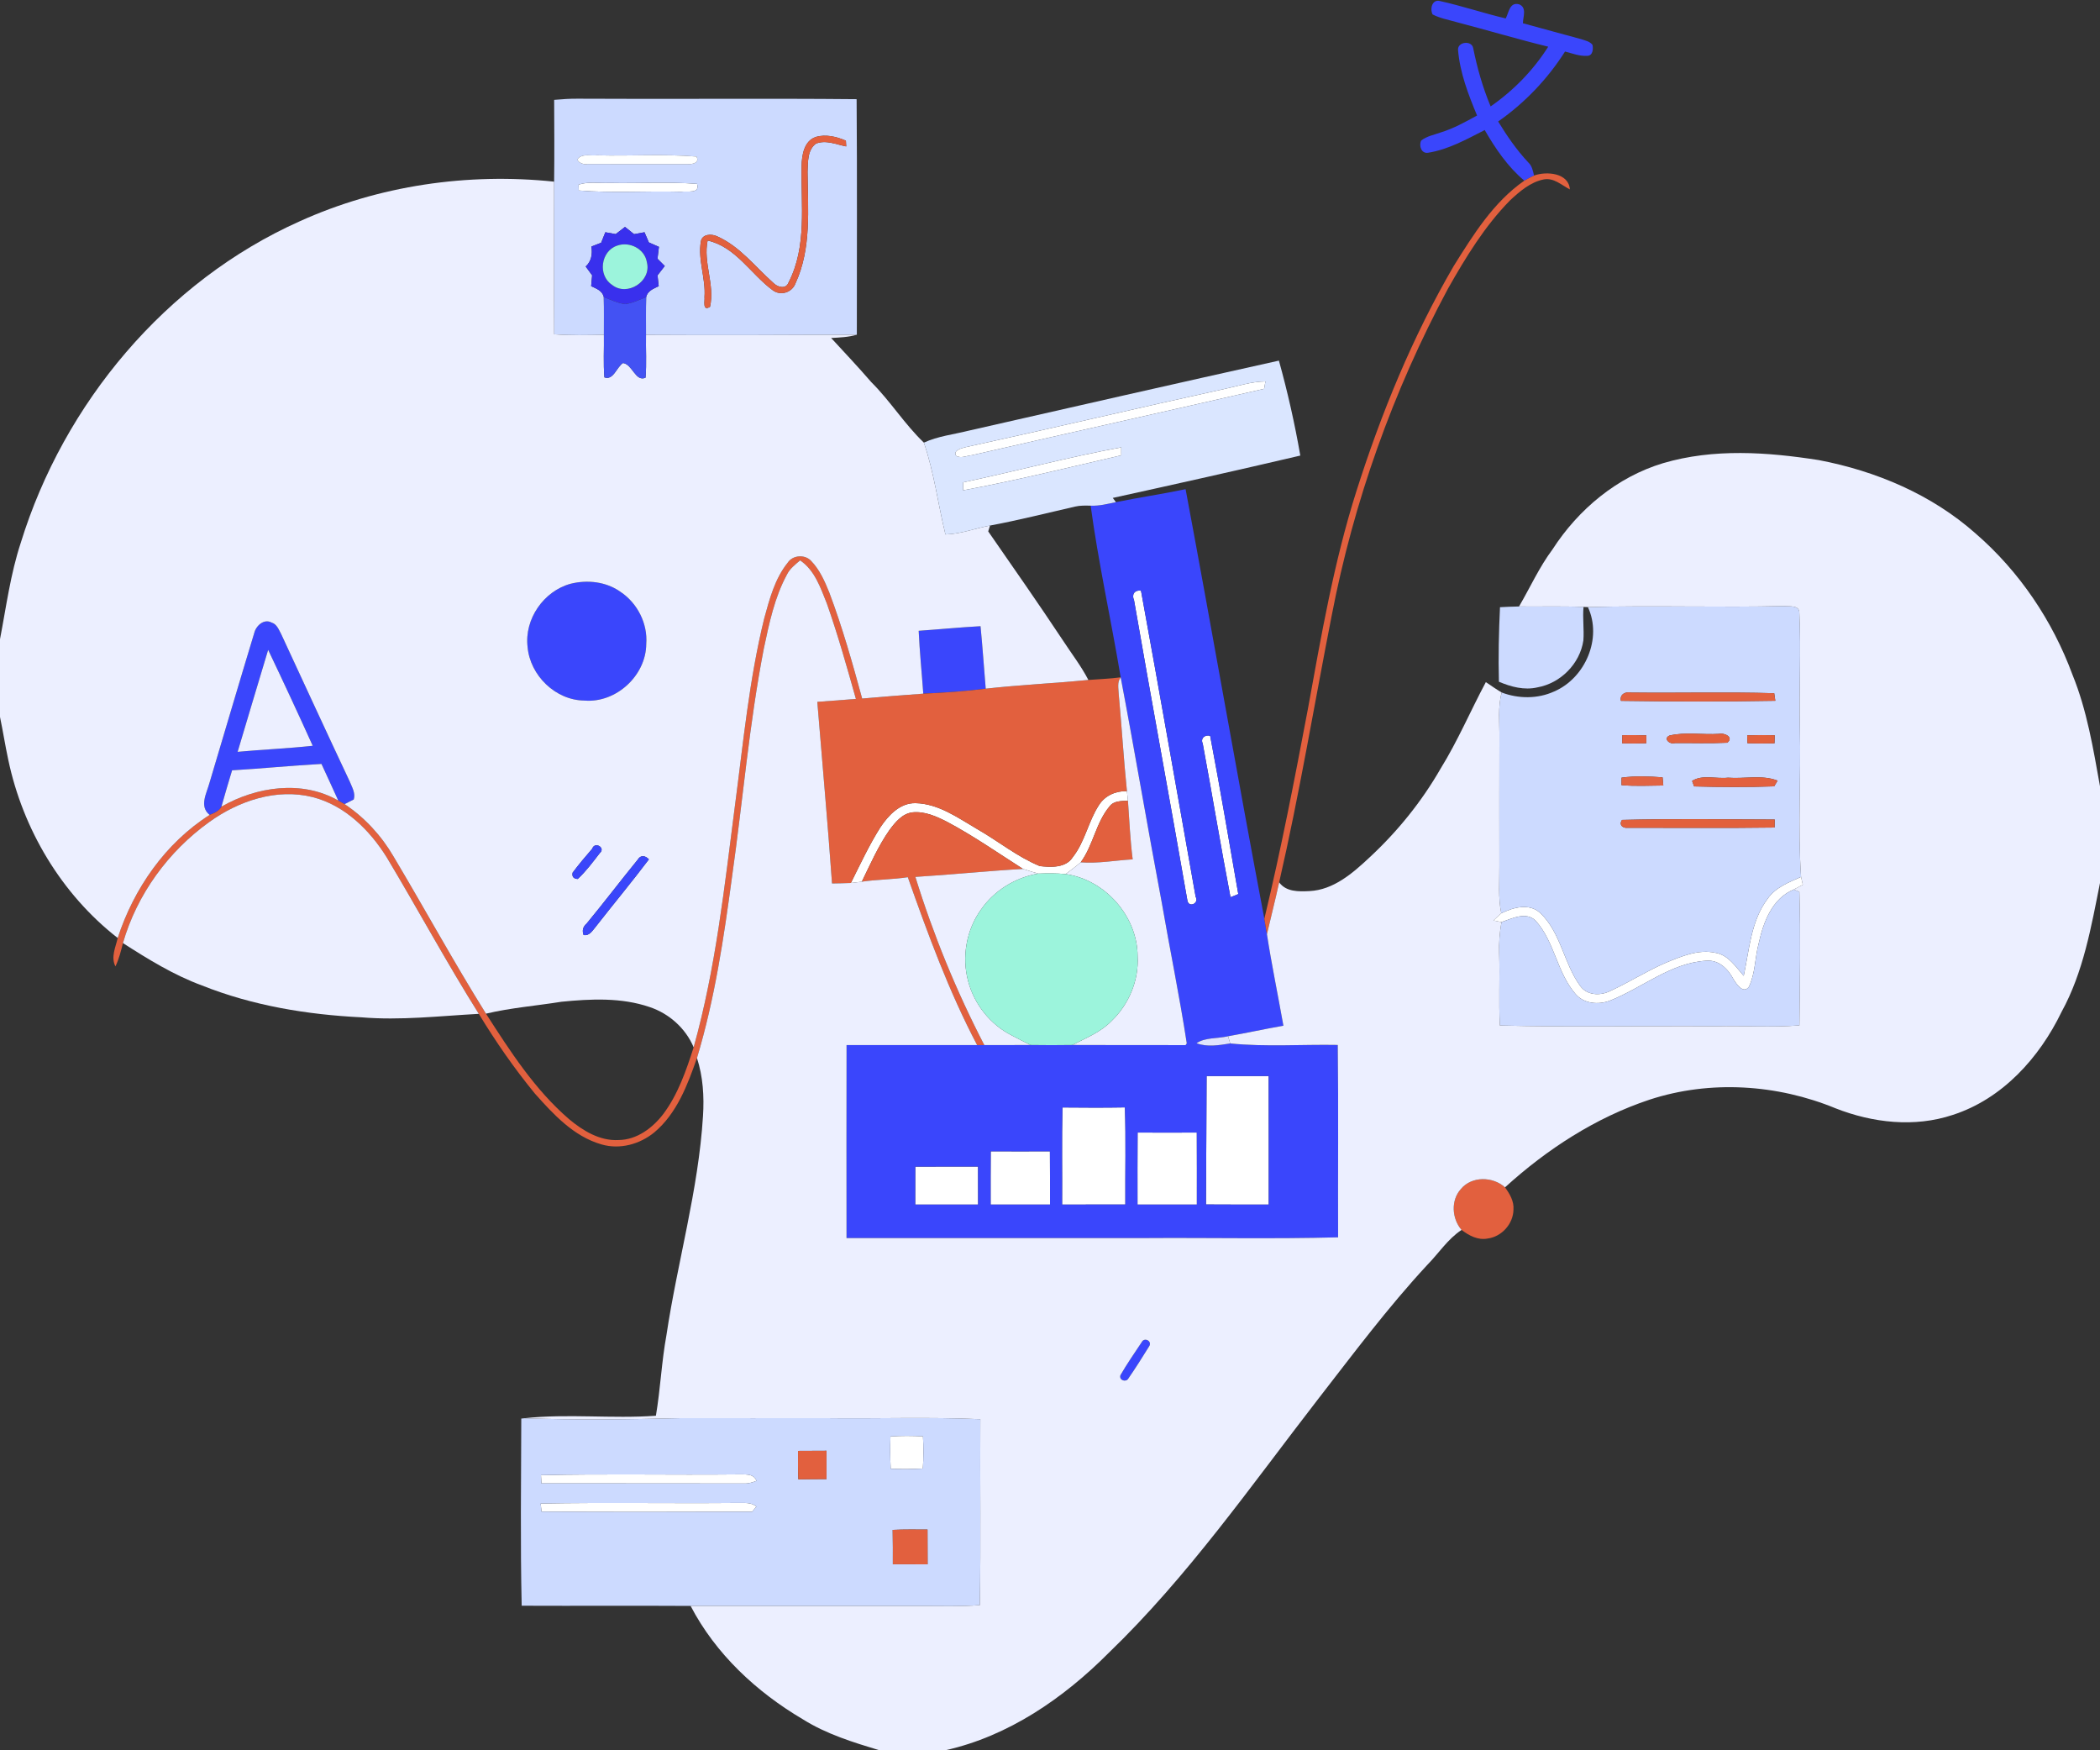 <?xml version="1.0" encoding="UTF-8" ?>
<!DOCTYPE svg PUBLIC "-//W3C//DTD SVG 1.1//EN" "http://www.w3.org/Graphics/SVG/1.1/DTD/svg11.dtd">
<svg width="672pt" height="560pt" viewBox="0 0 672 560" version="1.1" xmlns="http://www.w3.org/2000/svg">
<rect x="0" y="0" width="672" height="560" fill="#333333" stroke="none"/>
<g id="#ffffffff">
<path fill="#ffffff" opacity="1.00" d=" M 185.16 59.07 C 188.31 58.02 191.73 58.67 195.00 58.52 C 204.35 58.72 213.73 58.11 223.06 58.82 C 224.10 62.12 219.90 61.04 217.95 61.35 C 207.04 61.04 196.07 61.84 185.20 60.95 C 185.19 60.48 185.17 59.54 185.16 59.07 Z" />
<path fill="#ffffff" opacity="1.00" d=" M 391.98 124.41 C 396.28 123.49 400.51 122.08 404.94 122.03 C 404.84 122.62 404.63 123.81 404.52 124.40 C 373.37 131.56 342.17 138.49 311.02 145.64 C 309.37 145.80 307.56 146.74 305.99 145.88 C 304.82 144.07 307.80 143.38 309.02 143.07 C 336.71 137.02 364.30 130.49 391.98 124.41 Z" />
<path fill="#ffffff" opacity="1.00" d=" M 308.22 154.33 C 325.11 150.73 341.82 146.28 358.79 143.13 C 358.79 143.77 358.80 145.05 358.80 145.68 C 341.97 149.56 325.17 153.72 308.20 156.88 C 308.20 156.25 308.22 154.97 308.22 154.33 Z" />
<path fill="#ffffff" opacity="1.00" d=" M 362.89 192.02 C 362.06 190.19 363.08 188.68 365.12 189.00 C 371.09 221.62 376.81 254.29 382.61 286.94 C 383.83 289.04 380.32 290.61 379.95 288.02 C 374.37 256.01 368.45 224.04 362.89 192.02 Z" />
<path fill="#ffffff" opacity="1.00" d=" M 384.87 237.89 C 384.06 236.15 385.72 234.95 387.25 235.44 C 390.45 252.27 393.31 269.18 396.25 286.06 C 395.63 286.31 394.38 286.82 393.76 287.07 C 390.62 270.71 387.92 254.26 384.87 237.89 Z" />
<path fill="#ffffff" opacity="1.00" d=" M 351.65 257.61 C 353.58 254.53 357.06 253.03 360.62 253.12 C 360.73 254.14 360.83 255.16 360.94 256.19 C 358.89 256.32 356.45 256.14 355.06 258.00 C 350.67 263.22 349.85 270.42 345.82 275.90 C 344.28 277.23 342.63 278.44 341.00 279.67 C 338.10 279.36 335.18 279.41 332.27 279.51 C 330.61 279.06 328.98 278.54 327.36 278.01 C 319.34 272.90 311.52 267.44 303.12 262.97 C 299.66 261.20 295.87 259.48 291.90 259.92 C 288.66 260.37 286.47 263.10 284.64 265.55 C 281.04 270.69 278.52 276.47 275.78 282.09 C 274.61 282.25 273.45 282.40 272.28 282.51 C 275.29 276.50 278.13 270.37 281.73 264.68 C 284.29 260.87 287.97 256.87 292.95 256.97 C 300.33 257.12 306.56 261.68 312.69 265.26 C 319.42 269.10 325.52 274.13 332.72 277.10 C 336.29 277.51 341.09 277.74 343.29 274.25 C 347.20 269.30 348.24 262.83 351.65 257.61 Z" />
<path fill="#ffffff" opacity="1.00" d=" M 565.64 287.56 C 568.16 283.91 572.44 282.28 576.34 280.57 C 576.48 281.20 576.76 282.45 576.90 283.07 C 575.93 283.58 574.96 284.09 573.99 284.60 C 567.07 287.45 564.26 295.09 562.78 301.85 C 561.56 306.43 561.71 311.41 559.65 315.73 C 557.85 318.12 555.68 314.87 554.72 313.32 C 552.99 310.01 550.02 307.03 545.99 307.38 C 534.53 308.08 525.47 316.12 515.13 320.17 C 511.44 321.57 506.76 321.14 504.12 317.96 C 498.22 311.14 497.47 301.31 491.43 294.60 C 488.36 291.52 483.87 293.89 480.47 295.02 C 479.83 294.89 478.55 294.63 477.92 294.50 C 478.74 293.73 479.55 292.94 480.41 292.21 C 484.20 290.32 489.38 288.86 492.88 292.12 C 499.49 298.38 500.38 308.18 505.60 315.36 C 507.73 318.46 511.97 318.68 515.13 317.13 C 521.22 314.35 526.89 310.70 533.04 308.04 C 538.04 305.99 543.52 303.62 549.01 304.86 C 553.11 305.59 555.43 309.35 557.99 312.23 C 559.79 303.84 560.28 294.67 565.64 287.56 Z" />
<path fill="#ffffff" opacity="1.00" d=" M 386.11 344.28 C 392.73 344.28 399.36 344.29 405.98 344.27 C 406.02 357.98 405.99 371.69 406.00 385.40 C 399.30 385.39 392.61 385.43 385.91 385.37 C 386.02 371.67 386.03 357.98 386.11 344.28 Z" />
<path fill="#ffffff" opacity="1.00" d=" M 339.98 354.33 C 346.64 354.39 353.31 354.43 359.98 354.31 C 360.31 364.66 360.05 375.03 360.11 385.39 C 353.36 385.41 346.62 385.40 339.87 385.40 C 339.94 375.04 339.74 364.68 339.98 354.33 Z" />
<path fill="#ffffff" opacity="1.00" d=" M 364.03 362.36 C 370.34 362.39 376.66 362.38 382.98 362.36 C 383.03 370.04 382.99 377.72 383.00 385.40 C 376.66 385.40 370.33 385.40 364.00 385.40 C 364.01 377.72 363.96 370.04 364.03 362.36 Z" />
<path fill="#ffffff" opacity="1.00" d=" M 317.03 368.36 C 323.34 368.38 329.65 368.39 335.97 368.36 C 336.03 374.03 335.99 379.71 336.00 385.40 C 329.67 385.41 323.33 385.40 317.00 385.40 C 317.01 379.72 316.97 374.04 317.03 368.36 Z" />
<path fill="#ffffff" opacity="1.00" d=" M 292.89 373.25 C 299.59 373.24 306.28 373.26 312.98 373.24 C 313.01 377.29 313.00 381.34 313.00 385.40 C 306.29 385.41 299.58 385.40 292.87 385.40 C 292.87 381.35 292.86 377.30 292.89 373.25 Z" />
<path fill="#ffffff" opacity="1.00" d=" M 284.95 459.59 C 288.41 459.35 291.88 459.37 295.35 459.56 C 295.55 462.98 295.55 466.43 295.31 469.86 C 291.88 470.05 288.45 470.09 285.02 469.92 C 284.84 466.48 284.83 463.03 284.95 459.59 Z" />
<path fill="#ffffff" opacity="1.00" d=" M 173.11 471.97 C 194.05 471.48 215.00 471.95 235.94 471.73 C 238.14 471.82 241.10 471.23 242.08 473.80 C 240.79 474.29 239.46 474.72 238.06 474.65 C 216.46 474.60 194.86 474.64 173.26 474.61 C 173.22 473.95 173.15 472.63 173.11 471.97 Z" />
<path fill="#ffffff" opacity="1.00" d=" M 173.02 481.05 C 193.99 480.67 214.98 481.06 235.95 480.86 C 238.02 480.91 240.35 480.56 242.05 482.03 C 241.71 482.44 241.03 483.26 240.68 483.67 C 218.22 483.74 195.75 483.79 173.28 483.64 C 173.22 482.99 173.09 481.70 173.02 481.05 Z" />
</g>
<g id="#3a46fcff">
<path fill="#3a46fc" opacity="1.00" d=" M 458.43 4.62 C 457.51 2.81 458.29 -0.37 460.86 0.35 C 467.92 1.91 474.79 4.24 481.84 5.90 C 482.83 3.95 483.11 0.54 486.14 1.39 C 488.69 2.44 487.35 5.41 487.33 7.44 C 493.52 9.18 499.75 10.79 505.95 12.52 C 507.21 12.96 508.70 13.21 509.59 14.33 C 509.90 15.63 509.71 17.86 507.93 17.86 C 505.48 18.04 503.14 17.08 500.81 16.49 C 495.23 25.27 487.94 32.91 479.41 38.87 C 482.25 43.52 485.34 48.02 489.07 51.99 C 490.25 53.08 490.54 54.68 490.89 56.17 C 489.83 56.67 488.79 57.22 487.78 57.81 C 482.49 53.36 478.54 47.56 475.11 41.61 C 469.33 44.55 463.47 47.85 457.00 48.87 C 454.83 49.23 453.98 46.64 454.77 44.97 C 456.58 43.54 458.94 43.14 461.07 42.36 C 465.16 41.10 468.92 39.01 472.66 36.96 C 469.85 30.22 467.16 23.24 466.57 15.91 C 466.47 13.32 470.96 12.85 471.42 15.39 C 472.70 21.77 474.49 28.03 477.00 34.05 C 484.32 28.97 490.66 22.48 495.43 14.94 C 485.56 12.53 475.83 9.61 466.00 7.05 C 463.45 6.33 460.80 5.84 458.43 4.62 Z" />
<path fill="#3a46fc" opacity="1.00" d=" M 357.10 160.66 C 364.51 159.16 371.99 158.06 379.39 156.51 C 387.97 202.29 395.91 248.19 404.59 293.95 C 404.83 295.61 405.14 297.25 405.42 298.90 C 406.93 308.71 408.96 318.42 410.69 328.18 C 404.77 329.21 398.90 330.50 392.98 331.55 C 389.70 332.31 385.56 331.90 382.89 333.78 C 386.32 335.09 390.14 334.40 393.67 333.85 C 405.09 334.99 416.62 334.12 428.08 334.33 C 428.33 354.84 428.12 375.36 428.19 395.88 C 407.48 396.44 386.74 395.97 366.02 396.12 C 334.31 396.12 302.60 396.13 270.89 396.12 C 270.87 375.53 270.86 354.95 270.90 334.37 C 284.83 334.36 298.76 334.38 312.68 334.37 C 313.45 334.36 314.21 334.37 314.98 334.37 C 319.91 334.39 324.83 334.36 329.76 334.34 C 334.23 334.41 338.69 334.41 343.16 334.34 C 355.24 334.40 367.32 334.36 379.39 334.38 L 379.77 333.84 C 377.44 318.69 374.33 303.65 371.72 288.54 C 367.20 264.62 363.17 240.62 358.62 216.71 C 355.57 198.38 351.50 180.21 349.01 161.79 C 351.76 161.92 354.43 161.22 357.10 160.66 M 362.89 192.02 C 368.45 224.04 374.37 256.01 379.95 288.02 C 380.32 290.61 383.83 289.04 382.61 286.94 C 376.81 254.29 371.09 221.62 365.12 189.00 C 363.08 188.68 362.06 190.19 362.89 192.02 M 384.87 237.89 C 387.92 254.26 390.62 270.71 393.76 287.07 C 394.38 286.82 395.63 286.31 396.25 286.06 C 393.31 269.18 390.45 252.27 387.25 235.44 C 385.72 234.95 384.06 236.15 384.87 237.89 M 386.11 344.28 C 386.03 357.98 386.02 371.67 385.91 385.37 C 392.61 385.43 399.30 385.39 406.00 385.40 C 405.99 371.69 406.02 357.98 405.98 344.27 C 399.36 344.29 392.73 344.28 386.11 344.28 M 339.98 354.33 C 339.74 364.68 339.94 375.04 339.87 385.40 C 346.62 385.40 353.36 385.41 360.11 385.39 C 360.05 375.03 360.31 364.66 359.98 354.31 C 353.31 354.43 346.64 354.39 339.98 354.33 M 364.03 362.36 C 363.96 370.04 364.01 377.72 364.00 385.40 C 370.33 385.40 376.66 385.40 383.00 385.40 C 382.99 377.72 383.03 370.04 382.98 362.36 C 376.66 362.38 370.34 362.39 364.03 362.36 M 317.03 368.36 C 316.97 374.04 317.01 379.72 317.00 385.40 C 323.33 385.40 329.67 385.41 336.00 385.40 C 335.99 379.71 336.03 374.03 335.97 368.36 C 329.65 368.39 323.34 368.38 317.03 368.36 M 292.89 373.25 C 292.86 377.30 292.87 381.35 292.87 385.40 C 299.58 385.40 306.29 385.41 313.00 385.40 C 313.00 381.34 313.01 377.29 312.98 373.24 C 306.28 373.26 299.59 373.24 292.89 373.25 Z" />
<path fill="#3a46fc" opacity="1.00" d=" M 182.57 186.78 C 187.97 185.42 194.05 186.10 198.63 189.41 C 204.01 193.03 207.30 199.54 206.80 206.04 C 206.73 216.18 197.13 225.01 186.99 224.14 C 177.77 224.06 169.63 216.12 168.83 207.02 C 167.75 198.11 173.95 189.14 182.57 186.78 Z" />
<path fill="#3a46fc" opacity="1.00" d=" M 81.36 202.52 C 81.92 200.21 84.48 197.85 86.91 199.19 C 88.58 199.67 89.20 201.45 89.96 202.83 C 97.27 218.59 104.53 234.38 111.94 250.10 C 112.65 251.90 113.83 253.78 113.20 255.79 C 112.47 256.16 111.01 256.90 110.28 257.28 C 109.61 256.89 108.93 256.51 108.25 256.14 C 106.51 252.21 104.63 248.34 102.87 244.42 C 93.33 244.93 83.81 245.91 74.27 246.46 C 73.10 250.32 71.95 254.19 70.86 258.08 C 70.07 259.55 68.53 260.13 67.07 260.74 C 63.65 257.93 66.14 253.82 67.05 250.42 C 71.82 234.45 76.52 218.46 81.36 202.52 M 85.81 207.92 C 82.51 218.78 79.31 229.67 76.04 240.55 C 84.04 239.80 92.08 239.48 100.07 238.61 C 95.43 228.33 90.66 218.10 85.81 207.92 Z" />
<path fill="#3a46fc" opacity="1.00" d=" M 293.98 201.82 C 300.58 201.36 307.16 200.71 313.77 200.35 C 314.42 207.01 314.87 213.68 315.43 220.34 C 308.80 221.18 302.13 221.63 295.45 221.94 C 294.97 215.23 294.28 208.54 293.98 201.82 Z" />
<path fill="#3a46fc" opacity="1.00" d=" M 365.37 429.39 C 366.20 427.75 368.83 429.08 367.71 430.78 C 365.56 434.25 363.38 437.72 361.06 441.07 C 360.34 442.33 358.05 441.66 358.52 440.02 C 360.62 436.37 363.04 432.90 365.37 429.39 Z" />
</g>
<g id="#ccdaffff">
<path fill="#ccdaff" opacity="1.00" d=" M 177.33 31.95 C 179.89 31.72 182.45 31.55 185.03 31.58 C 214.72 31.76 244.43 31.44 274.12 31.73 C 274.31 56.85 274.18 81.97 274.19 107.09 C 251.71 107.19 229.21 107.30 206.72 107.16 C 206.74 103.13 206.66 99.10 206.77 95.07 C 207.19 93.04 209.16 92.37 210.79 91.56 C 210.66 90.40 210.53 89.24 210.41 88.09 C 211.18 87.09 211.96 86.10 212.73 85.11 C 212.15 84.52 210.98 83.36 210.40 82.78 C 210.55 81.51 210.70 80.25 210.86 78.98 C 209.78 78.51 208.71 78.03 207.63 77.56 C 207.16 76.47 206.70 75.39 206.24 74.31 C 205.40 74.46 203.74 74.77 202.90 74.92 C 201.94 74.15 200.97 73.37 200.00 72.60 C 199.00 73.37 198.01 74.14 197.02 74.90 C 196.19 74.76 194.54 74.46 193.71 74.31 C 193.26 75.43 192.81 76.54 192.37 77.66 C 191.32 78.07 190.28 78.47 189.25 78.88 C 189.62 81.26 189.27 83.58 187.42 85.27 C 188.10 86.20 188.79 87.14 189.48 88.08 C 189.37 89.23 189.27 90.39 189.17 91.55 C 190.80 92.35 192.80 93.01 193.21 95.06 C 193.31 99.08 193.23 103.10 193.25 107.12 C 187.95 107.23 182.63 107.36 177.34 106.95 C 177.25 90.67 177.32 74.40 177.32 58.12 C 177.43 49.40 177.37 40.67 177.33 31.95 M 256.51 53.08 C 256.27 65.52 258.28 78.85 252.35 90.35 C 251.52 92.68 248.78 91.89 247.45 90.50 C 241.67 85.37 236.79 78.86 229.55 75.64 C 227.79 74.76 224.75 74.81 224.29 77.17 C 223.24 83.15 225.88 89.02 225.44 95.02 C 225.61 96.19 224.67 99.72 227.21 98.16 C 228.81 91.05 224.95 84.00 226.44 76.96 C 235.42 78.96 240.25 87.70 247.23 92.83 C 249.75 94.77 253.48 93.61 254.56 90.64 C 259.71 79.51 258.53 66.91 258.42 54.99 C 258.57 51.90 258.32 48.04 261.09 45.96 C 264.28 44.67 267.62 46.24 270.79 46.85 C 270.76 46.39 270.71 45.47 270.69 45.01 C 267.70 43.71 264.22 42.88 261.02 43.82 C 257.28 45.15 256.58 49.63 256.51 53.08 M 185.38 50.36 C 183.61 51.48 186.83 52.93 187.95 52.47 C 198.63 52.50 209.31 52.49 219.99 52.48 C 221.42 52.67 224.05 52.10 222.85 50.09 C 212.28 49.21 201.61 49.99 191.00 49.69 C 189.17 49.92 186.94 49.21 185.38 50.36 M 185.16 59.07 C 185.17 59.54 185.19 60.48 185.20 60.95 C 196.07 61.84 207.04 61.04 217.95 61.35 C 219.90 61.04 224.10 62.12 223.06 58.82 C 213.73 58.11 204.35 58.72 195.00 58.52 C 191.73 58.67 188.31 58.02 185.16 59.07 Z" />
<path fill="#ccdaff" opacity="1.00" d=" M 480.00 194.27 C 482.02 194.17 484.05 194.07 486.09 194.04 C 492.97 194.12 499.85 193.90 506.73 194.19 C 506.40 197.77 506.95 201.35 506.68 204.92 C 505.58 212.37 499.38 218.60 491.99 219.92 C 487.79 220.91 483.52 219.76 479.65 218.12 C 479.44 210.17 479.62 202.21 480.00 194.27 Z" />
<path fill="#ccdaff" opacity="1.00" d=" M 508.13 194.24 C 529.07 193.67 550.03 194.41 570.97 193.91 C 572.58 194.11 575.71 193.55 575.78 195.95 C 576.38 208.28 575.66 220.65 575.96 233.00 C 576.34 248.85 575.24 264.76 576.34 280.57 C 572.44 282.28 568.16 283.91 565.64 287.56 C 560.28 294.67 559.79 303.84 557.99 312.23 C 555.43 309.35 553.11 305.59 549.01 304.86 C 543.52 303.62 538.04 305.99 533.04 308.04 C 526.89 310.70 521.22 314.35 515.13 317.13 C 511.97 318.68 507.73 318.46 505.60 315.36 C 500.38 308.18 499.49 298.38 492.88 292.12 C 489.38 288.86 484.20 290.32 480.41 292.21 C 479.35 287.19 479.86 282.06 479.80 276.99 C 479.79 263.31 479.77 249.63 479.81 235.96 C 479.88 231.15 479.25 226.26 480.54 221.56 C 485.89 223.60 492.07 223.64 497.32 221.24 C 507.27 216.98 512.79 204.21 508.13 194.24 M 518.69 224.23 C 535.15 224.47 551.64 224.51 568.10 224.21 C 568.01 223.61 567.84 222.40 567.75 221.80 C 552.52 221.35 537.26 221.77 522.02 221.59 C 520.27 221.20 518.22 222.07 518.69 224.23 M 519.15 235.22 C 519.13 235.87 519.09 237.17 519.08 237.82 C 521.65 237.90 524.23 237.89 526.81 237.79 C 526.82 237.16 526.83 235.91 526.84 235.28 C 524.27 235.18 521.71 235.17 519.15 235.22 M 534.23 235.34 C 532.05 236.31 534.45 238.35 535.95 237.74 C 541.54 237.70 547.15 237.91 552.73 237.63 C 554.97 235.83 551.69 234.36 550.05 234.80 C 544.81 235.14 539.28 234.12 534.23 235.34 M 559.10 235.27 C 559.12 235.90 559.17 237.17 559.19 237.80 C 562.07 237.89 564.95 237.89 567.84 237.82 C 567.86 237.17 567.88 235.89 567.90 235.24 C 564.96 235.17 562.02 235.17 559.10 235.27 M 518.89 248.81 C 518.89 249.41 518.88 250.60 518.87 251.20 C 523.32 251.61 527.80 251.35 532.26 251.32 C 532.20 250.67 532.09 249.36 532.03 248.71 C 527.67 248.38 523.23 248.21 518.89 248.81 M 541.47 249.84 C 541.63 250.28 541.96 251.17 542.12 251.61 C 550.64 251.84 559.21 251.89 567.73 251.59 C 568.01 251.14 568.56 250.22 568.84 249.76 C 563.81 247.81 558.23 249.24 552.96 248.82 C 549.18 249.25 544.84 247.74 541.47 249.84 M 519.05 262.33 C 517.95 263.92 519.29 265.07 520.94 264.85 C 536.58 264.84 552.22 264.98 567.86 264.77 C 567.88 264.13 567.90 262.85 567.92 262.21 C 551.63 262.16 535.32 261.91 519.05 262.33 Z" />
<path fill="#ccdaff" opacity="1.00" d=" M 562.78 301.85 C 564.26 295.09 567.07 287.45 573.99 284.60 C 574.45 284.79 575.35 285.17 575.80 285.36 C 576.22 299.58 575.96 313.84 575.81 328.07 C 566.88 328.79 557.90 328.13 548.95 328.35 C 525.95 328.19 502.94 328.68 479.96 328.11 C 479.55 320.42 479.99 312.73 479.74 305.05 C 479.61 301.68 479.89 298.32 480.47 295.02 C 483.87 293.89 488.36 291.52 491.43 294.60 C 497.47 301.31 498.22 311.14 504.12 317.96 C 506.76 321.14 511.44 321.57 515.13 320.17 C 525.47 316.12 534.53 308.08 545.99 307.38 C 550.02 307.03 552.99 310.01 554.72 313.32 C 555.68 314.87 557.85 318.12 559.65 315.73 C 561.71 311.41 561.56 306.43 562.78 301.85 Z" />
<path fill="#ccdaff" opacity="1.00" d=" M 166.81 453.87 L 167.76 453.77 C 184.48 454.35 201.24 454.16 217.97 453.73 C 233.31 453.72 248.64 453.78 263.98 453.73 C 280.55 453.96 297.15 453.32 313.71 454.07 C 313.58 473.90 313.91 493.73 313.55 513.55 C 307.38 514.06 301.19 513.82 295.01 513.83 C 270.33 513.82 245.66 513.88 220.99 513.81 C 202.97 513.70 184.95 513.83 166.94 513.75 C 166.49 493.80 166.75 473.83 166.81 453.87 M 284.95 459.59 C 284.83 463.03 284.84 466.48 285.02 469.92 C 288.45 470.09 291.88 470.05 295.31 469.86 C 295.55 466.43 295.55 462.98 295.35 459.56 C 291.88 459.37 288.41 459.35 284.95 459.59 M 255.38 464.21 C 255.34 467.24 255.34 470.28 255.47 473.31 C 258.47 473.25 261.48 473.23 264.49 473.23 C 264.51 470.20 264.51 467.18 264.48 464.17 C 261.44 464.18 258.41 464.19 255.38 464.21 M 173.11 471.97 C 173.15 472.63 173.22 473.95 173.26 474.61 C 194.86 474.64 216.46 474.60 238.06 474.65 C 239.46 474.72 240.79 474.29 242.08 473.80 C 241.10 471.23 238.14 471.82 235.94 471.73 C 215.00 471.95 194.05 471.48 173.11 471.97 M 173.02 481.05 C 173.09 481.70 173.22 482.99 173.28 483.64 C 195.75 483.79 218.22 483.74 240.68 483.67 C 241.03 483.26 241.71 482.44 242.05 482.03 C 240.35 480.56 238.02 480.91 235.95 480.86 C 214.98 481.06 193.99 480.67 173.02 481.05 M 285.66 489.49 C 285.73 493.16 285.72 496.82 285.71 500.49 C 289.42 500.51 293.12 500.51 296.83 500.50 C 296.81 496.79 296.82 493.08 296.80 489.38 C 293.09 489.38 289.37 489.30 285.66 489.49 Z" />
</g>
<g id="#e2603eff">
<path fill="#e2603e" opacity="1.00" d=" M 256.51 53.08 C 256.58 49.63 257.28 45.15 261.02 43.82 C 264.22 42.88 267.70 43.71 270.69 45.01 C 270.71 45.47 270.76 46.39 270.79 46.85 C 267.62 46.24 264.28 44.67 261.09 45.96 C 258.32 48.04 258.57 51.90 258.42 54.99 C 258.53 66.91 259.71 79.51 254.56 90.64 C 253.48 93.61 249.75 94.77 247.23 92.83 C 240.25 87.70 235.42 78.96 226.44 76.96 C 224.95 84.00 228.81 91.05 227.21 98.16 C 224.67 99.72 225.61 96.19 225.44 95.02 C 225.88 89.02 223.24 83.15 224.29 77.17 C 224.75 74.81 227.79 74.76 229.55 75.64 C 236.79 78.86 241.67 85.37 247.45 90.50 C 248.78 91.89 251.52 92.68 252.35 90.35 C 258.28 78.85 256.27 65.52 256.51 53.08 Z" />
<path fill="#e2603e" opacity="1.00" d=" M 487.78 57.81 C 488.79 57.22 489.83 56.67 490.89 56.17 C 494.87 54.71 502.02 55.30 502.35 60.60 C 499.73 59.25 497.23 56.81 494.04 57.40 C 489.74 58.23 486.29 61.25 483.18 64.14 C 475.08 72.39 469.01 82.37 463.34 92.38 C 445.77 125.10 433.16 160.50 426.14 196.98 C 420.56 225.42 415.83 254.04 409.33 282.30 C 408.13 287.86 406.69 293.36 405.42 298.90 C 405.14 297.25 404.83 295.61 404.59 293.95 C 409.94 271.76 414.27 249.35 418.51 226.93 C 422.78 203.48 426.82 179.88 434.06 157.12 C 441.99 132.16 451.99 107.75 465.20 85.09 C 471.45 75.10 477.92 64.65 487.78 57.81 Z" />
<path fill="#e2603e" opacity="1.00" d=" M 252.07 180.03 C 253.67 177.56 257.61 177.31 259.57 179.47 C 262.30 182.29 263.92 185.97 265.37 189.57 C 269.55 200.66 272.78 212.07 275.89 223.50 C 282.41 222.93 288.93 222.41 295.45 221.94 C 302.13 221.63 308.80 221.18 315.43 220.34 C 326.35 219.12 337.34 218.63 348.28 217.55 C 351.73 217.27 355.19 217.18 358.62 216.71 C 357.41 218.28 357.94 220.32 357.99 222.12 C 358.96 232.45 359.56 242.80 360.62 253.12 C 357.06 253.03 353.58 254.53 351.65 257.61 C 348.24 262.83 347.20 269.30 343.29 274.25 C 341.09 277.74 336.29 277.51 332.72 277.10 C 325.52 274.13 319.42 269.10 312.69 265.26 C 306.56 261.68 300.33 257.12 292.95 256.97 C 287.97 256.87 284.29 260.87 281.73 264.68 C 278.13 270.37 275.29 276.50 272.28 282.51 C 270.27 282.60 268.26 282.62 266.25 282.66 C 264.88 263.28 263.11 243.93 261.54 224.56 C 265.65 224.23 269.77 223.94 273.89 223.63 C 271.02 213.41 268.14 203.17 264.61 193.14 C 262.58 188.10 260.76 182.49 256.04 179.29 C 254.47 180.63 252.75 181.93 251.82 183.84 C 247.84 191.17 246.14 199.43 244.42 207.52 C 239.74 231.64 237.71 256.15 234.26 280.45 C 231.63 299.99 228.74 319.59 223.03 338.51 C 220.01 347.14 216.59 356.28 209.36 362.32 C 204.70 366.12 198.33 367.87 192.47 366.15 C 183.57 363.60 177.09 356.53 171.13 349.85 C 164.55 341.82 158.61 333.26 153.22 324.38 C 142.92 307.98 133.71 290.93 123.76 274.32 C 118.29 265.55 110.31 257.65 100.03 255.03 C 88.49 252.14 76.40 256.22 67.00 262.98 C 53.88 272.37 43.80 286.20 39.34 301.74 C 38.71 304.28 38.08 306.83 36.94 309.19 C 35.41 306.25 37.00 303.05 37.67 300.11 C 42.79 284.32 52.96 269.69 67.07 260.74 C 68.53 260.13 70.07 259.55 70.86 258.08 C 82.08 251.68 96.64 249.48 108.25 256.14 C 108.93 256.51 109.61 256.89 110.28 257.28 C 116.68 261.55 122.04 267.36 125.91 274.00 C 135.88 290.71 145.20 307.81 155.51 324.32 C 163.25 336.34 171.13 348.61 182.05 358.03 C 186.51 361.76 191.95 365.11 197.99 364.75 C 203.84 364.68 208.88 360.85 212.29 356.38 C 217.00 350.06 219.58 342.50 221.97 335.08 C 229.06 309.77 231.84 283.55 235.21 257.56 C 237.85 237.58 239.73 217.43 244.56 197.83 C 246.26 191.63 247.96 185.13 252.07 180.03 Z" />
<path fill="#e2603e" opacity="1.00" d=" M 519.15 235.22 C 521.71 235.17 524.27 235.18 526.84 235.28 C 526.83 235.91 526.82 237.16 526.81 237.79 C 524.23 237.89 521.65 237.90 519.08 237.82 C 519.09 237.17 519.13 235.87 519.15 235.22 Z" />
<path fill="#e2603e" opacity="1.00" d=" M 541.47 249.84 C 544.84 247.74 549.18 249.25 552.96 248.82 C 558.23 249.24 563.81 247.81 568.84 249.76 C 568.56 250.22 568.01 251.14 567.73 251.59 C 559.21 251.89 550.64 251.84 542.12 251.61 C 541.96 251.17 541.63 250.28 541.47 249.84 Z" />
<path fill="#e2603e" opacity="1.00" d=" M 355.06 258.00 C 356.45 256.14 358.89 256.32 360.94 256.19 C 361.40 262.44 361.65 268.72 362.46 274.95 C 356.92 275.27 351.38 276.33 345.82 275.90 C 349.85 270.42 350.67 263.22 355.06 258.00 Z" />
<path fill="#e2603e" opacity="1.00" d=" M 284.64 265.55 C 286.47 263.10 288.66 260.37 291.90 259.92 C 295.87 259.48 299.66 261.20 303.12 262.97 C 311.52 267.44 319.34 272.90 327.36 278.01 C 315.86 278.66 304.41 279.87 292.92 280.56 C 298.66 299.09 306.05 317.15 314.98 334.37 C 314.21 334.37 313.45 334.36 312.68 334.37 C 303.64 317.19 296.95 298.92 290.50 280.66 C 285.62 281.41 280.66 281.37 275.78 282.09 C 278.52 276.47 281.04 270.69 284.64 265.55 Z" />
<path fill="#e2603e" opacity="1.00" d=" M 467.50 380.41 C 470.95 376.25 477.72 376.38 481.60 379.89 C 483.12 381.96 484.52 384.35 484.31 387.03 C 484.24 391.58 480.53 395.70 476.02 396.27 C 472.95 396.87 470.05 395.32 467.70 393.51 C 464.58 389.91 464.21 384.02 467.50 380.41 Z" />
<path fill="#e2603e" opacity="1.00" d=" M 255.38 464.21 C 258.41 464.19 261.44 464.18 264.48 464.17 C 264.51 467.18 264.51 470.20 264.49 473.23 C 261.48 473.23 258.47 473.25 255.47 473.31 C 255.34 470.28 255.34 467.24 255.38 464.21 Z" />
<path fill="#e2603e" opacity="1.00" d=" M 285.66 489.49 C 289.37 489.30 293.09 489.38 296.80 489.38 C 296.82 493.08 296.81 496.79 296.83 500.50 C 293.12 500.51 289.42 500.51 285.71 500.49 C 285.72 496.82 285.73 493.16 285.66 489.49 Z" />
</g>
<g id="#feffffff">
<path fill="#feffff" opacity="1.00" d=" M 185.38 50.36 C 186.94 49.21 189.17 49.92 191.00 49.69 C 201.61 49.99 212.28 49.21 222.85 50.09 C 224.05 52.10 221.42 52.67 219.99 52.48 C 209.31 52.49 198.63 52.50 187.95 52.47 C 186.83 52.93 183.61 51.48 185.38 50.36 Z" />
</g>
<g id="#fca48eff">
</g>
<g id="#ecefffff">
<path fill="#ecefff" opacity="1.00" d=" M 95.85 70.83 C 121.20 59.33 149.69 55.22 177.32 58.12 C 177.32 74.40 177.25 90.67 177.34 106.95 C 182.63 107.36 187.95 107.23 193.25 107.12 C 193.33 111.66 193.03 116.21 193.41 120.74 C 196.31 121.77 197.27 117.48 199.38 116.14 C 202.44 116.63 203.35 122.26 206.57 120.84 C 206.95 116.29 206.63 111.72 206.72 107.16 C 229.21 107.30 251.71 107.19 274.19 107.09 C 271.52 107.89 268.72 107.98 265.97 108.14 C 270.28 112.82 274.65 117.44 278.81 122.26 C 284.89 128.30 289.43 135.69 295.64 141.62 C 298.91 151.13 300.14 161.23 302.54 170.99 C 307.44 170.86 312.04 169.04 316.81 168.15 C 316.66 168.61 316.37 169.55 316.23 170.02 C 324.26 181.58 332.32 193.13 340.11 204.86 C 342.86 209.08 345.96 213.07 348.28 217.55 C 337.34 218.63 326.35 219.12 315.43 220.34 C 314.87 213.68 314.42 207.01 313.77 200.35 C 307.16 200.71 300.58 201.36 293.98 201.82 C 294.28 208.54 294.97 215.23 295.45 221.94 C 288.93 222.41 282.41 222.93 275.89 223.50 C 272.78 212.07 269.55 200.66 265.37 189.57 C 263.92 185.97 262.30 182.29 259.57 179.47 C 257.61 177.31 253.67 177.56 252.07 180.03 C 247.96 185.13 246.26 191.63 244.56 197.83 C 239.73 217.43 237.85 237.58 235.21 257.56 C 231.84 283.55 229.06 309.77 221.97 335.08 C 219.41 329.01 214.13 324.29 207.90 322.21 C 198.84 319.10 189.05 319.58 179.66 320.51 C 171.61 321.80 163.45 322.44 155.51 324.32 C 145.20 307.81 135.88 290.71 125.91 274.00 C 122.04 267.36 116.68 261.55 110.28 257.28 C 111.01 256.90 112.47 256.16 113.20 255.79 C 113.83 253.78 112.65 251.90 111.94 250.10 C 104.53 234.38 97.27 218.59 89.96 202.83 C 89.20 201.45 88.58 199.67 86.91 199.19 C 84.48 197.85 81.92 200.21 81.36 202.52 C 76.52 218.46 71.82 234.45 67.05 250.42 C 66.14 253.82 63.65 257.93 67.07 260.74 C 52.96 269.69 42.79 284.32 37.67 300.11 C 19.67 286.10 7.31 265.32 2.64 243.07 C 1.66 238.52 0.95 233.93 0.00 229.38 L 0.00 204.51 C 1.99 194.18 3.34 183.68 6.65 173.65 C 20.41 129.07 53.03 89.98 95.85 70.83 M 182.57 186.78 C 173.95 189.14 167.75 198.11 168.83 207.02 C 169.63 216.12 177.77 224.06 186.99 224.14 C 197.13 225.01 206.73 216.18 206.80 206.04 C 207.30 199.54 204.01 193.03 198.63 189.41 C 194.05 186.10 187.97 185.42 182.57 186.78 M 189.52 271.53 C 187.35 274.03 185.21 276.57 183.23 279.22 C 182.98 280.48 183.53 281.15 184.87 281.23 C 187.54 278.76 189.71 275.82 191.93 272.95 C 193.93 271.26 190.32 269.12 189.52 271.53 M 204.10 275.01 C 198.57 281.78 193.29 288.76 187.71 295.50 C 186.55 296.50 186.22 297.72 186.75 299.16 C 188.62 299.51 189.58 297.76 190.59 296.57 C 196.24 289.33 202.12 282.27 207.65 274.95 C 206.55 273.74 205.01 273.45 204.10 275.01 Z" />
<path fill="#ecefff" opacity="1.00" d=" M 532.19 148.19 C 548.37 143.42 565.53 144.63 581.98 147.20 C 600.33 150.69 618.18 158.24 632.24 170.73 C 646.20 182.82 656.81 198.58 663.19 215.87 C 667.85 227.30 669.83 239.51 672.00 251.58 L 672.00 282.51 C 669.18 296.57 666.69 311.02 659.70 323.75 C 652.61 338.45 640.75 351.60 624.87 356.72 C 612.63 360.80 599.24 359.26 587.40 354.61 C 568.68 346.89 547.20 345.51 527.88 351.83 C 510.60 357.56 495.01 367.70 481.60 379.89 C 477.72 376.38 470.95 376.25 467.50 380.41 C 464.21 384.02 464.58 389.91 467.70 393.51 C 463.27 396.44 460.39 400.99 456.72 404.72 C 444.14 418.28 433.06 433.13 421.72 447.73 C 400.28 475.43 380.12 504.42 354.80 528.82 C 340.36 543.32 322.72 555.50 302.48 560.00 L 281.43 560.00 C 273.00 557.45 264.47 554.83 256.95 550.11 C 242.11 541.37 229.01 529.20 220.99 513.81 C 245.66 513.88 270.33 513.82 295.01 513.83 C 301.19 513.82 307.38 514.06 313.55 513.55 C 313.91 493.73 313.58 473.90 313.71 454.07 C 297.15 453.32 280.55 453.96 263.98 453.73 C 248.64 453.78 233.31 453.72 217.97 453.73 C 201.24 454.16 184.48 454.35 167.76 453.77 C 181.73 452.23 195.87 453.98 209.89 452.96 C 211.34 444.39 211.70 435.68 213.27 427.13 C 216.78 403.71 223.50 380.78 224.96 357.07 C 225.36 350.83 224.97 344.48 223.03 338.51 C 228.74 319.59 231.63 299.99 234.26 280.45 C 237.71 256.15 239.74 231.64 244.42 207.52 C 246.14 199.43 247.84 191.17 251.82 183.84 C 252.75 181.93 254.47 180.63 256.04 179.29 C 260.76 182.49 262.58 188.10 264.61 193.14 C 268.14 203.17 271.02 213.41 273.89 223.63 C 269.77 223.94 265.65 224.23 261.54 224.56 C 263.11 243.93 264.88 263.28 266.25 282.66 C 268.26 282.62 270.27 282.60 272.28 282.51 C 273.45 282.40 274.61 282.25 275.78 282.09 C 280.66 281.37 285.62 281.41 290.50 280.66 C 296.95 298.92 303.64 317.19 312.68 334.37 C 298.76 334.38 284.83 334.36 270.90 334.37 C 270.86 354.95 270.87 375.53 270.89 396.12 C 302.60 396.13 334.31 396.12 366.02 396.12 C 386.74 395.97 407.48 396.44 428.19 395.88 C 428.12 375.36 428.33 354.84 428.08 334.33 C 416.62 334.12 405.09 334.99 393.67 333.85 C 393.50 333.27 393.16 332.13 392.98 331.55 C 398.90 330.50 404.77 329.21 410.69 328.18 C 408.96 318.42 406.93 308.71 405.42 298.90 C 406.69 293.36 408.13 287.86 409.33 282.30 C 411.57 285.40 415.61 285.27 419.04 285.10 C 426.75 284.73 432.93 279.33 438.29 274.30 C 447.20 266.03 454.93 256.48 460.98 245.94 C 466.48 237.07 470.56 227.43 475.47 218.24 C 477.14 219.38 478.80 220.53 480.54 221.56 C 479.25 226.26 479.88 231.15 479.81 235.96 C 479.77 249.63 479.79 263.31 479.80 276.99 C 479.86 282.06 479.35 287.19 480.41 292.21 C 479.55 292.94 478.74 293.73 477.92 294.50 C 478.55 294.63 479.83 294.89 480.47 295.02 C 479.89 298.32 479.61 301.68 479.74 305.05 C 479.99 312.73 479.55 320.42 479.96 328.11 C 502.94 328.68 525.95 328.19 548.95 328.35 C 557.90 328.13 566.88 328.79 575.81 328.07 C 575.96 313.84 576.22 299.58 575.80 285.36 C 575.35 285.17 574.45 284.79 573.99 284.60 C 574.96 284.09 575.93 283.58 576.90 283.07 C 576.76 282.45 576.48 281.20 576.34 280.57 C 575.24 264.76 576.34 248.85 575.96 233.00 C 575.66 220.65 576.38 208.28 575.78 195.95 C 575.71 193.55 572.58 194.11 570.97 193.91 C 550.03 194.41 529.07 193.67 508.13 194.24 L 506.73 194.19 C 499.85 193.90 492.97 194.12 486.09 194.04 C 489.66 187.95 492.56 181.45 496.81 175.77 C 505.07 162.96 517.48 152.61 532.19 148.19 M 365.37 429.39 C 363.04 432.90 360.62 436.37 358.52 440.02 C 358.05 441.66 360.34 442.33 361.06 441.07 C 363.38 437.72 365.56 434.25 367.71 430.78 C 368.83 429.08 366.20 427.75 365.37 429.39 Z" />
<path fill="#ecefff" opacity="1.00" d=" M 85.81 207.92 C 90.66 218.10 95.43 228.33 100.07 238.61 C 92.08 239.48 84.04 239.80 76.04 240.55 C 79.31 229.67 82.51 218.78 85.81 207.92 Z" />
<path fill="#ecefff" opacity="1.00" d=" M 358.62 216.71 C 363.17 240.62 367.20 264.62 371.72 288.54 C 374.33 303.65 377.44 318.69 379.77 333.84 L 379.39 334.38 C 367.32 334.36 355.24 334.40 343.16 334.34 C 347.51 332.10 352.23 330.24 355.70 326.66 C 361.24 321.34 364.48 313.67 364.03 305.96 C 364.02 293.18 353.62 281.43 341.00 279.67 C 342.63 278.44 344.28 277.23 345.82 275.90 C 351.38 276.33 356.92 275.27 362.46 274.95 C 361.65 268.72 361.40 262.44 360.94 256.19 C 360.83 255.16 360.73 254.14 360.62 253.12 C 359.56 242.80 358.96 232.45 357.99 222.12 C 357.94 220.32 357.41 218.28 358.62 216.71 Z" />
<path fill="#ecefff" opacity="1.00" d=" M 74.27 246.46 C 83.81 245.91 93.33 244.93 102.87 244.42 C 104.63 248.34 106.51 252.21 108.25 256.14 C 96.64 249.48 82.08 251.68 70.86 258.08 C 71.95 254.19 73.10 250.32 74.27 246.46 Z" />
<path fill="#ecefff" opacity="1.00" d=" M 67.00 262.98 C 76.40 256.22 88.49 252.14 100.03 255.03 C 110.31 257.65 118.29 265.55 123.76 274.32 C 133.71 290.93 142.92 307.98 153.22 324.38 C 140.70 325.06 128.17 326.54 115.63 325.49 C 98.26 324.63 80.87 321.77 64.66 315.31 C 55.63 311.99 47.40 306.91 39.34 301.74 C 43.80 286.20 53.88 272.37 67.00 262.98 Z" />
<path fill="#ecefff" opacity="1.00" d=" M 292.92 280.56 C 304.41 279.87 315.86 278.66 327.36 278.01 C 328.98 278.54 330.61 279.06 332.27 279.51 C 324.94 280.72 318.16 284.90 313.92 291.02 C 309.20 297.57 307.71 306.24 309.83 314.01 C 311.78 321.36 316.94 327.83 323.74 331.27 C 325.73 332.32 327.74 333.34 329.76 334.34 C 324.83 334.36 319.91 334.39 314.98 334.37 C 306.05 317.15 298.66 299.09 292.92 280.56 Z" />
</g>
<g id="#fdb19eff">
</g>
<g id="#3930edff">
<path fill="#3930ed" opacity="1.00" d=" M 197.02 74.90 C 198.01 74.14 199.00 73.37 200.00 72.60 C 200.97 73.37 201.94 74.15 202.90 74.92 C 203.74 74.77 205.40 74.46 206.24 74.31 C 206.70 75.39 207.16 76.47 207.63 77.56 C 208.71 78.03 209.78 78.51 210.86 78.98 C 210.70 80.25 210.55 81.51 210.40 82.78 C 210.98 83.36 212.15 84.52 212.73 85.11 C 211.96 86.10 211.18 87.09 210.41 88.09 C 210.53 89.24 210.66 90.40 210.79 91.56 C 209.16 92.37 207.19 93.04 206.77 95.07 C 204.57 95.91 202.41 97.01 200.06 97.30 C 197.65 97.01 195.45 95.90 193.21 95.06 C 192.80 93.01 190.80 92.35 189.17 91.55 C 189.27 90.39 189.37 89.23 189.48 88.08 C 188.79 87.14 188.10 86.20 187.42 85.27 C 189.27 83.58 189.62 81.26 189.25 78.88 C 190.28 78.47 191.32 78.07 192.37 77.66 C 192.81 76.54 193.26 75.43 193.71 74.31 C 194.54 74.46 196.19 74.76 197.02 74.90 M 197.46 78.60 C 192.23 80.35 191.23 88.12 195.86 91.14 C 200.71 95.03 208.56 89.96 207.01 83.95 C 206.37 79.64 201.44 77.13 197.46 78.60 Z" />
</g>
<g id="#9cf4dcff">
<path fill="#9cf4dc" opacity="1.00" d=" M 197.46 78.60 C 201.44 77.13 206.37 79.64 207.01 83.95 C 208.56 89.96 200.71 95.03 195.86 91.14 C 191.23 88.12 192.23 80.35 197.46 78.60 Z" />
<path fill="#9cf4dc" opacity="1.00" d=" M 332.27 279.51 C 335.18 279.41 338.10 279.36 341.00 279.67 C 353.62 281.43 364.02 293.18 364.03 305.96 C 364.48 313.67 361.24 321.34 355.70 326.66 C 352.23 330.24 347.51 332.10 343.16 334.34 C 338.69 334.41 334.23 334.41 329.76 334.34 C 327.74 333.34 325.73 332.32 323.74 331.27 C 316.94 327.83 311.78 321.36 309.83 314.01 C 307.71 306.24 309.20 297.57 313.92 291.02 C 318.16 284.90 324.94 280.72 332.27 279.51 Z" />
</g>
<g id="#4352f3ff">
<path fill="#4352f3" opacity="1.00" d=" M 193.21 95.06 C 195.45 95.90 197.65 97.01 200.06 97.30 C 202.41 97.01 204.57 95.91 206.77 95.07 C 206.66 99.10 206.74 103.13 206.72 107.16 C 206.63 111.72 206.95 116.29 206.57 120.84 C 203.35 122.26 202.44 116.63 199.38 116.14 C 197.27 117.48 196.31 121.77 193.41 120.74 C 193.03 116.21 193.33 111.66 193.25 107.12 C 193.23 103.10 193.31 99.08 193.21 95.06 Z" />
</g>
<g id="#dae6ffff">
<path fill="#dae6ff" opacity="1.00" d=" M 309.90 137.81 C 343.00 130.28 376.11 122.74 409.25 115.38 C 412.03 125.37 414.32 135.54 416.10 145.76 C 396.13 150.44 376.12 154.92 356.09 159.31 C 356.34 159.65 356.85 160.32 357.10 160.66 C 354.43 161.22 351.76 161.92 349.01 161.79 C 347.35 161.75 345.66 161.70 344.03 162.08 C 334.97 164.15 325.95 166.45 316.81 168.15 C 312.04 169.04 307.44 170.86 302.54 170.99 C 300.14 161.23 298.91 151.13 295.64 141.62 C 300.14 139.54 305.13 139.01 309.90 137.81 M 391.98 124.41 C 364.30 130.49 336.71 137.02 309.02 143.07 C 307.80 143.38 304.82 144.07 305.99 145.88 C 307.56 146.74 309.37 145.80 311.02 145.64 C 342.17 138.49 373.37 131.56 404.52 124.40 C 404.63 123.81 404.84 122.62 404.94 122.03 C 400.51 122.08 396.28 123.49 391.98 124.41 M 308.22 154.33 C 308.22 154.97 308.20 156.25 308.20 156.88 C 325.17 153.72 341.97 149.56 358.80 145.68 C 358.80 145.05 358.79 143.77 358.79 143.13 C 341.82 146.28 325.11 150.73 308.22 154.33 Z" />
</g>
<g id="#e2613fff">
<path fill="#e2613f" opacity="1.00" d=" M 518.69 224.23 C 518.22 222.07 520.27 221.20 522.02 221.59 C 537.26 221.77 552.52 221.35 567.75 221.80 C 567.84 222.40 568.01 223.61 568.10 224.21 C 551.64 224.51 535.15 224.47 518.69 224.23 Z" />
</g>
<g id="#e2603cff">
<path fill="#e2603c" opacity="1.00" d=" M 534.23 235.34 C 539.28 234.12 544.81 235.14 550.05 234.80 C 551.69 234.36 554.97 235.83 552.73 237.63 C 547.15 237.91 541.54 237.70 535.95 237.74 C 534.45 238.35 532.05 236.31 534.23 235.34 Z" />
<path fill="#e2603c" opacity="1.00" d=" M 559.10 235.27 C 562.02 235.17 564.96 235.17 567.90 235.24 C 567.88 235.89 567.86 237.17 567.84 237.82 C 564.95 237.89 562.07 237.89 559.19 237.80 C 559.17 237.17 559.12 235.90 559.10 235.27 Z" />
<path fill="#e2603c" opacity="1.00" d=" M 519.05 262.33 C 535.32 261.91 551.63 262.16 567.92 262.21 C 567.90 262.85 567.88 264.13 567.86 264.77 C 552.22 264.98 536.58 264.84 520.94 264.85 C 519.29 265.07 517.95 263.92 519.05 262.33 Z" />
</g>
<g id="#e16342ff">
<path fill="#e16342" opacity="1.00" d=" M 518.89 248.81 C 523.23 248.21 527.67 248.38 532.03 248.71 C 532.09 249.36 532.20 250.67 532.26 251.32 C 527.80 251.35 523.32 251.61 518.87 251.20 C 518.88 250.60 518.89 249.41 518.89 248.81 Z" />
</g>
<g id="#3a46faff">
<path fill="#3a46fa" opacity="1.00" d=" M 189.52 271.53 C 190.32 269.12 193.93 271.26 191.93 272.95 C 189.71 275.82 187.54 278.76 184.87 281.23 C 183.53 281.15 182.98 280.48 183.23 279.22 C 185.21 276.57 187.35 274.03 189.52 271.53 Z" />
<path fill="#3a46fa" opacity="1.00" d=" M 204.10 275.01 C 205.01 273.45 206.55 273.74 207.65 274.95 C 202.12 282.27 196.24 289.33 190.59 296.57 C 189.58 297.76 188.62 299.51 186.75 299.16 C 186.22 297.72 186.55 296.50 187.71 295.50 C 193.29 288.76 198.57 281.78 204.10 275.01 Z" />
</g>
<g id="#e0e4feff">
<path fill="#e0e4fe" opacity="1.00" d=" M 382.89 333.78 C 385.56 331.90 389.70 332.31 392.98 331.55 C 393.16 332.13 393.50 333.27 393.67 333.85 C 390.14 334.40 386.32 335.09 382.89 333.78 Z" />
</g>
</svg>
